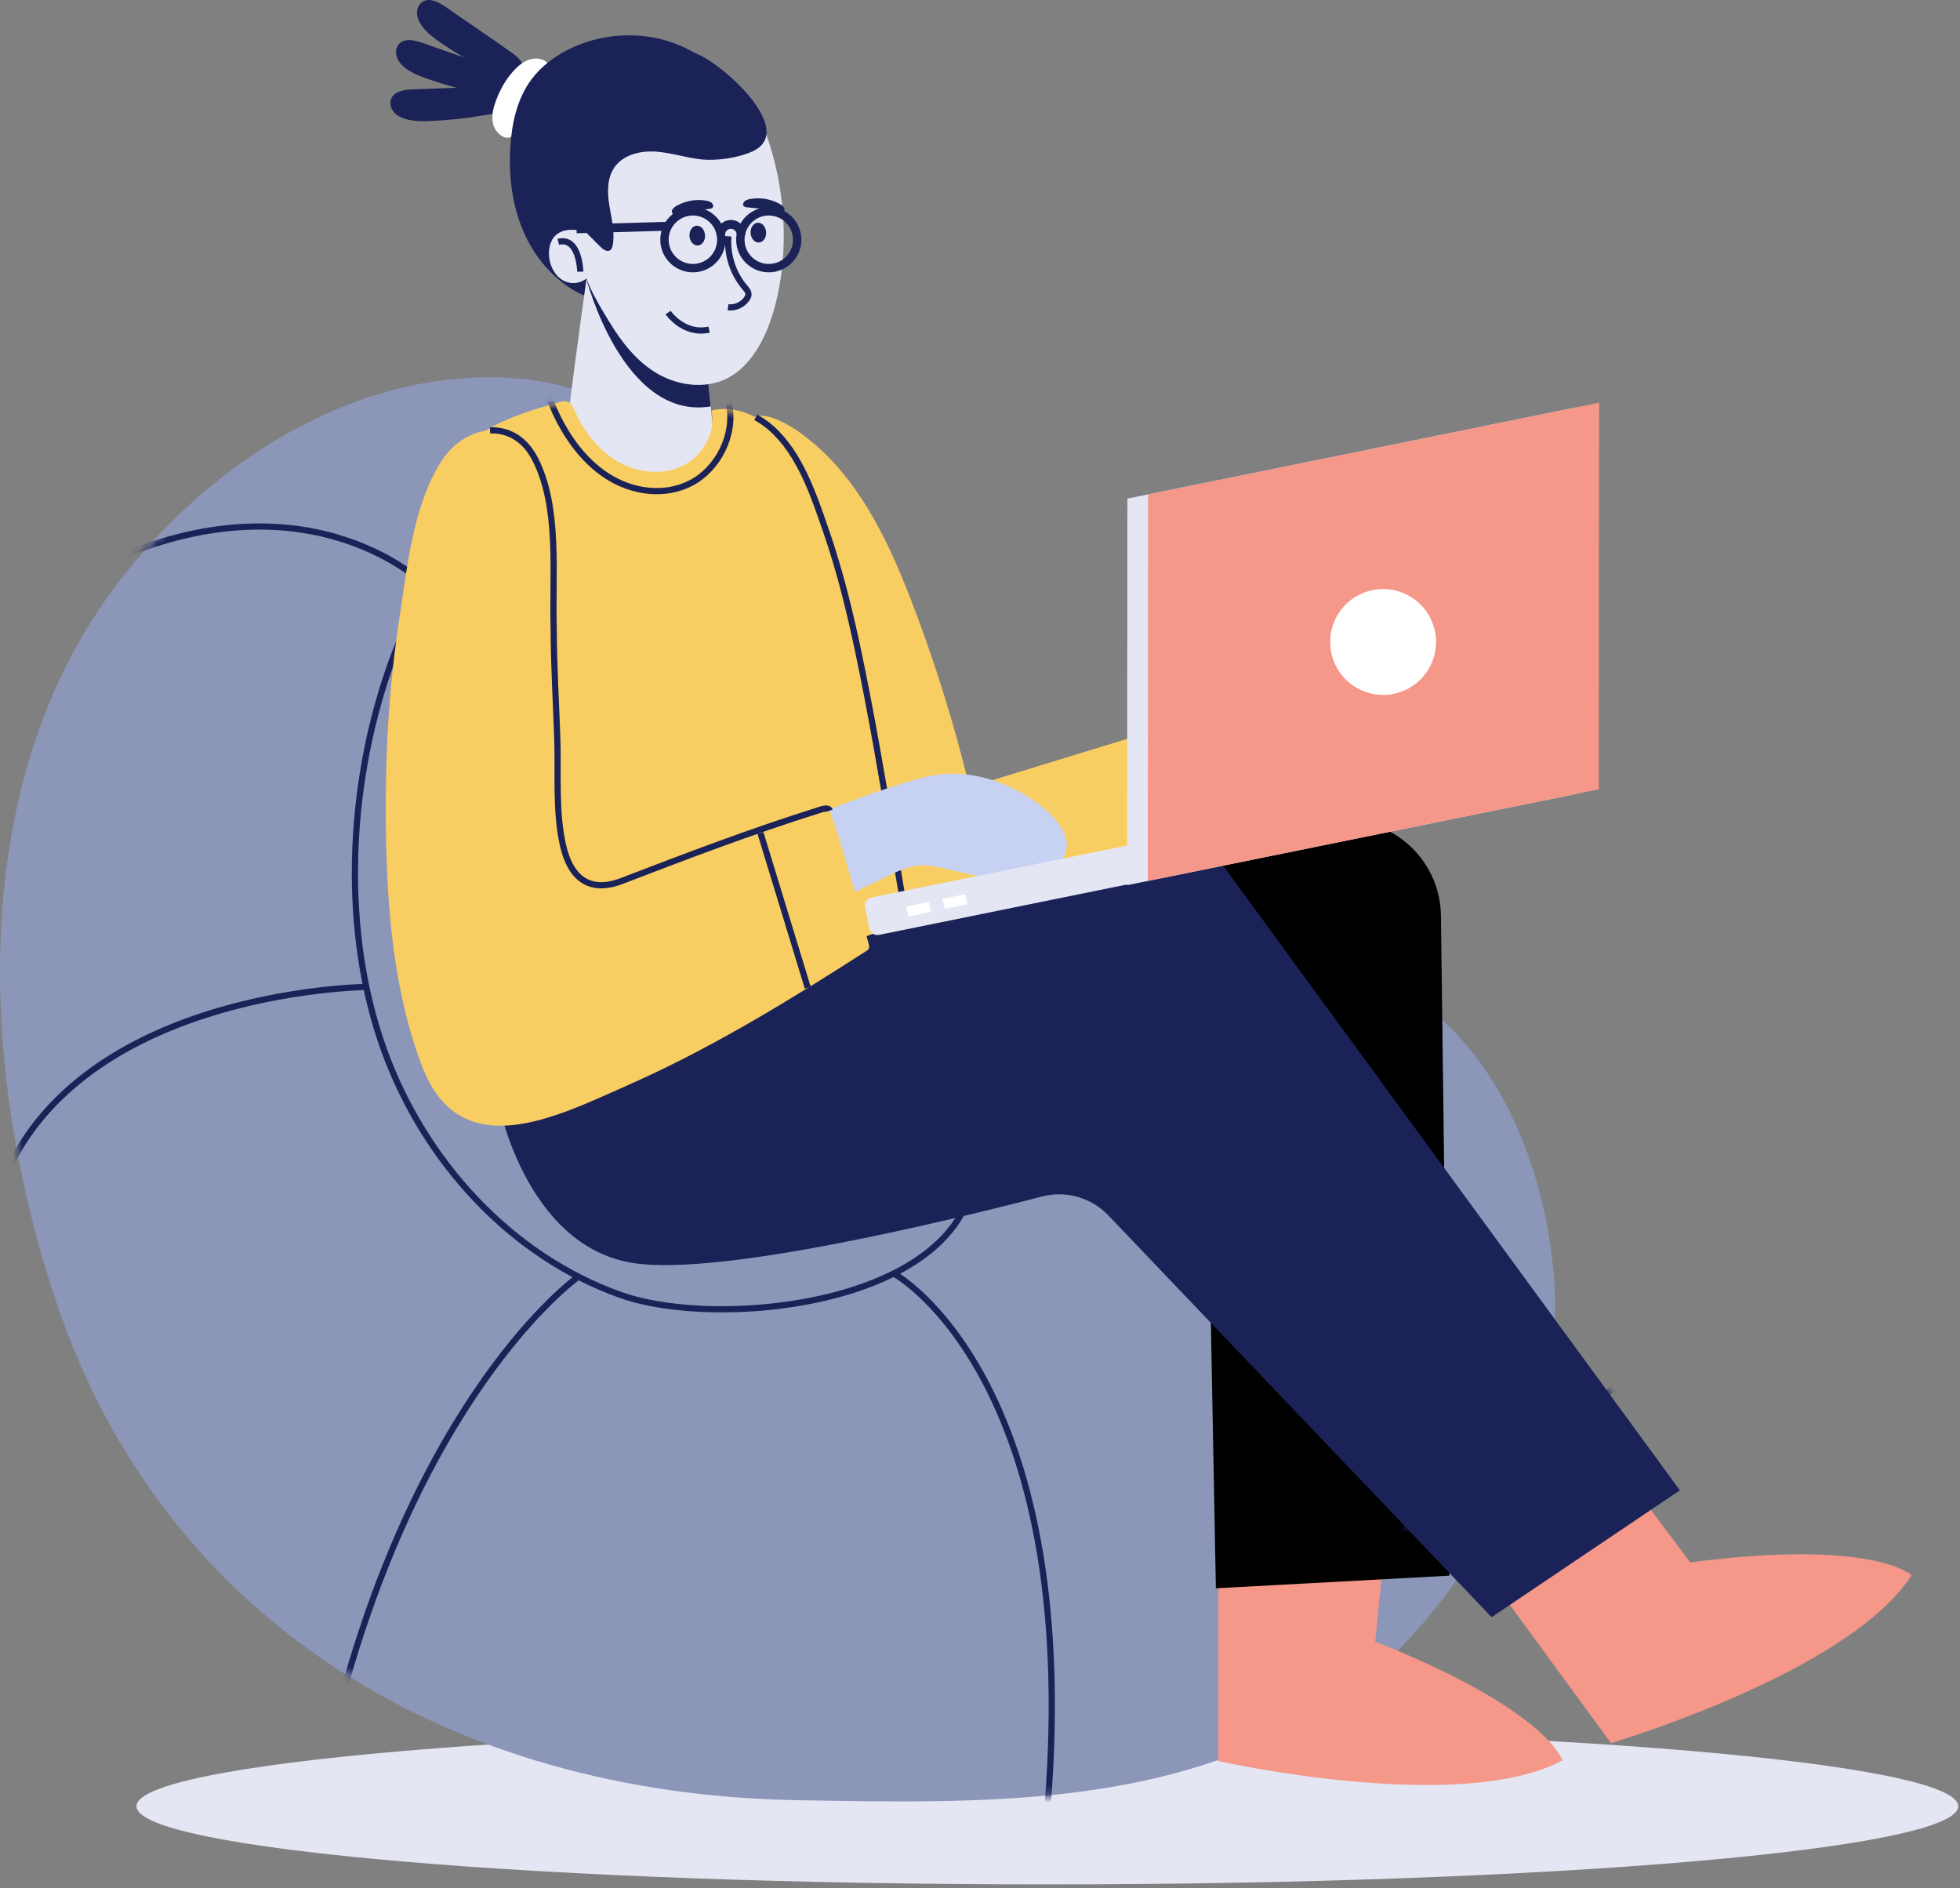 <svg width="218" height="210" viewBox="0 0 218 210" fill="none" xmlns="http://www.w3.org/2000/svg">
<rect x="0" y="0" width="218" height="210" fill="#808080" stroke="none"/>
<path d="M217.8 200.886C217.8 205.688 172.441 209.579 116.489 209.579C60.537 209.579 15.178 205.688 15.178 200.886C15.178 196.085 60.537 192.193 116.489 192.193C172.441 192.193 217.8 196.085 217.8 200.886Z" fill="#E4E6F3"/>
<path d="M51.328 42.082C35.346 43.309 20.689 53.907 11.655 66.843C-3.867 89.067 -2.007 120.409 6.344 145.057C18.419 180.699 50.45 199.519 88.528 200.208C109.718 200.592 129.785 200.977 147.378 190.112C160.919 181.75 173.909 160.768 172.911 143.128C172.065 128.152 164.519 110.538 148.279 107.236C146.105 106.794 143.86 106.816 141.661 106.53C137.527 105.992 134.101 107.524 130.339 109.144C126.036 110.999 121.825 113.067 117.493 114.858C109.608 118.12 100.905 120.466 92.584 118.577C87.841 117.501 83.238 114.864 80.869 110.616C77.919 105.326 78.935 98.834 79.379 92.793C80.134 82.546 78.942 72.169 75.949 62.343C74.738 58.371 73.173 54.525 71.925 50.563C71.081 47.88 69.816 45.991 67.249 44.693C62.418 42.249 56.66 41.673 51.328 42.082Z" fill="#8C96B8"/>
<mask id="mask0_94_2105" style="mask-type:luminance" maskUnits="userSpaceOnUse" x="0" y="41" width="180" height="160">
<path d="M51.328 42.082C35.346 43.308 20.689 53.907 11.655 66.843C-3.867 89.067 -2.007 120.408 6.344 145.057C18.419 180.699 52.902 201.025 90.978 200.22C112.33 199.769 129.17 201.763 146.764 190.897C158.71 183.521 174.693 160.673 178.07 146.334C181.294 132.647 177.05 117.505 165.684 108.75C158.925 103.544 149.474 103.205 141.202 105.298C132.931 107.39 125.378 111.598 117.493 114.858C109.608 118.119 100.905 120.466 92.584 118.577C87.841 117.5 83.238 114.864 80.869 110.616C77.919 105.326 78.935 98.834 79.379 92.792C80.134 82.546 78.942 72.168 75.949 62.343C74.738 58.371 73.173 54.524 71.925 50.562C71.081 47.88 69.816 45.991 67.249 44.693C62.418 42.249 56.66 41.673 51.328 42.082Z" fill="white"/>
</mask>
<g mask="url(#mask0_94_2105)">
<path d="M43.19 74.614C38.698 87.716 37.973 103.631 42.71 116.765C47.141 129.05 56.744 139.673 69.056 144.033C81.393 148.402 114.142 144.328 107.568 124.083C106.716 121.459 104.97 119.235 103.285 117.051C89.961 99.766 78.425 81.103 68.923 61.455C67.794 59.123 66.633 56.695 64.623 55.059C62.998 53.736 60.742 53.124 58.716 53.771C56.94 54.338 55.386 55.842 54.04 57.076C50.763 60.081 48.159 63.763 46.122 67.701C44.992 69.885 44.017 72.203 43.19 74.614Z" stroke="#1A2257" stroke-width="0.689" stroke-miterlimit="10"/>
<path d="M99.549 141.728C99.549 141.728 120.244 153.201 116.54 200.672" stroke="#1A2257" stroke-width="0.689" stroke-miterlimit="10"/>
<path d="M40.879 109.762C40.879 109.762 5.953 110.021 -0.774 134.599" stroke="#1A2257" stroke-width="0.689" stroke-miterlimit="10"/>
<path d="M64.154 142.124C64.154 142.124 45.905 155.184 36.762 193.723" stroke="#1A2257" stroke-width="0.689" stroke-miterlimit="10"/>
<path d="M47.393 65.131C47.393 65.131 35.005 52.649 12.922 62.085" stroke="#1A2257" stroke-width="0.689" stroke-miterlimit="10"/>
</g>
<path d="M135.523 175.227L135.486 195.856C135.486 195.856 162.398 201.9 173.775 195.787C173.775 195.787 172.183 190.209 152.962 182.573L154.05 171.448L135.523 175.227Z" fill="#F59789"/>
<path d="M160.269 101.979C160.269 107.924 155.451 112.742 149.507 112.742C143.562 112.742 138.743 107.924 138.743 101.979C138.743 96.034 143.562 91.216 149.507 91.216C155.451 91.216 160.269 96.034 160.269 101.979Z" fill="black"/>
<path d="M160.269 101.979L161.206 175.24L135.235 176.645L133.831 101.979" fill="black"/>
<path d="M147.162 91.448L129.851 96.363L131.958 106.658L148.337 109.699L147.162 91.448Z" fill="black"/>
<path d="M49.055 4.774C48.297 4.256 47.545 3.705 46.989 2.974C46.675 2.559 46.423 2.075 46.387 1.555C46.35 1.036 46.56 0.479 47 0.198C47.779 -0.3 48.785 0.235 49.547 0.76C51.047 1.793 52.548 2.826 54.05 3.859C54.998 4.513 55.947 5.166 56.883 5.837C57.523 6.296 58.411 6.987 58.178 7.889C57.968 8.701 57.326 9.033 56.534 8.848C55.672 8.647 54.844 8.149 54.062 7.749C53.248 7.333 52.446 6.892 51.658 6.428C50.773 5.906 49.904 5.355 49.055 4.774Z" fill="#1A2257"/>
<path d="M47.563 8.773C46.696 8.472 45.824 8.137 45.097 7.578C44.684 7.26 44.315 6.859 44.143 6.367C43.971 5.875 44.028 5.282 44.378 4.896C44.999 4.212 46.111 4.464 46.983 4.77C48.703 5.373 50.422 5.976 52.141 6.579C53.229 6.96 54.316 7.342 55.396 7.744C56.132 8.019 57.171 8.453 57.183 9.384C57.194 10.223 56.662 10.711 55.848 10.741C54.964 10.773 54.034 10.51 53.175 10.329C52.28 10.141 51.391 9.926 50.509 9.685C49.517 9.414 48.535 9.11 47.563 8.773Z" fill="#1A2257"/>
<path d="M47.877 13.456C46.961 13.494 46.027 13.502 45.145 13.248C44.645 13.103 44.155 12.865 43.814 12.47C43.474 12.075 43.31 11.503 43.495 11.016C43.822 10.151 44.948 9.979 45.872 9.943C47.694 9.875 49.514 9.806 51.335 9.738C52.486 9.694 53.637 9.651 54.789 9.629C55.576 9.615 56.7 9.638 57.053 10.5C57.37 11.277 57.054 11.926 56.308 12.252C55.497 12.606 54.535 12.702 53.669 12.848C52.768 13.001 51.863 13.126 50.953 13.225C49.931 13.336 48.905 13.413 47.877 13.456Z" fill="#1A2257"/>
<path d="M54.84 13.773C54.632 12.925 54.856 12.029 55.16 11.21C55.639 9.914 56.33 8.681 57.298 7.696C57.745 7.241 58.261 6.835 58.867 6.635C59.472 6.435 60.178 6.467 60.699 6.834C60.786 6.895 60.87 6.969 60.913 7.068C61.021 7.32 60.818 7.589 60.635 7.793C59.636 8.911 58.829 10.2 58.251 11.583C57.956 12.288 57.733 13.014 57.55 13.755C57.411 14.311 57.221 15.331 56.47 15.322C55.669 15.311 55.017 14.488 54.84 13.773Z" fill="white"/>
<path d="M58.598 26.56C57.038 23.443 56.55 19.867 56.757 16.388C56.916 13.719 57.51 10.983 59.105 8.836C60.164 7.411 61.62 6.313 63.204 5.514C66.543 3.832 70.523 3.47 74.111 4.519C79.778 6.177 85.243 12.027 83.748 18.294C79.853 15.734 75.073 14.549 70.433 14.993C69.385 15.093 68.291 15.297 67.48 15.969C66.762 16.563 66.353 17.46 66.136 18.366C65.731 20.052 65.918 21.805 66.227 23.491C66.547 25.225 67.01 26.939 67.182 28.698C67.264 29.547 67.275 30.407 67.149 31.253C67.052 31.896 66.903 32.668 66.207 32.908C65.565 33.129 64.823 32.826 64.258 32.531C63.504 32.139 62.798 31.642 62.148 31.096C60.83 29.989 59.731 28.627 58.896 27.124C58.792 26.939 58.693 26.75 58.598 26.56Z" fill="#1A2257"/>
<path d="M65.538 28.872C65.538 28.872 64.192 38.134 63.174 46.56C62.931 48.568 63.95 52.688 65.915 53.166L71.262 55.107C79.421 54.153 79.534 50.63 79.369 48.33L78.36 38.604L65.538 28.872Z" fill="#E4E6F3"/>
<path d="M78.574 40.659C76.167 41.831 73.362 40.757 71.23 39.138C69.249 37.633 66.106 33.235 65.201 30.952C65.201 30.952 69.276 46.794 79.043 45.203L78.574 40.659Z" fill="#1A2257"/>
<path d="M84.909 14.096C86.666 18.598 87.43 23.665 87.095 28.519C86.795 32.876 85.429 39.166 81.468 41.742C79.019 43.334 75.671 43.038 73.144 41.571C71.151 40.414 69.606 38.636 68.36 36.724C67.978 36.137 64.897 31.324 65.397 30.817C64.634 31.592 63.399 31.692 62.489 31.101C61.612 30.532 61.138 29.476 61.065 28.433C61.007 27.603 61.209 26.703 61.828 26.146C62.713 25.351 64.07 25.517 65.24 25.73C63.781 22.346 62.891 14.986 65.077 12.02C67.264 9.052 71.081 7.373 74.746 7.764C76.338 7.934 77.85 8.466 79.385 8.889C80.81 9.283 82.278 9.523 83.164 10.787C83.886 11.817 84.455 12.931 84.909 14.096Z" fill="#E4E6F3"/>
<path d="M64.543 30.213C64.543 30.213 64.458 26.294 62.097 26.895" stroke="#1A2257" stroke-width="0.689" stroke-miterlimit="10"/>
<path d="M74.313 34.762C74.313 34.762 76.024 37.292 78.872 36.657" stroke="#1A2257" stroke-width="0.689" stroke-miterlimit="10"/>
<path d="M81.015 26.279C80.844 28.307 81.511 30.395 82.828 31.948C83.036 32.194 83.276 32.47 83.245 32.791C83.232 32.93 83.168 33.059 83.094 33.176C82.655 33.875 81.792 34.281 80.974 34.174" stroke="#1A2257" stroke-width="0.689" stroke-miterlimit="10"/>
<path d="M83.484 25.929C83.526 26.536 83.945 27.002 84.422 26.969C84.899 26.937 85.252 26.419 85.211 25.812C85.17 25.205 84.75 24.739 84.273 24.771C83.796 24.803 83.443 25.322 83.484 25.929Z" fill="#1A2257"/>
<path d="M76.687 26.261C76.728 26.867 77.148 27.333 77.624 27.301C78.102 27.269 78.456 26.75 78.414 26.143C78.373 25.536 77.953 25.07 77.475 25.103C76.999 25.135 76.646 25.653 76.687 26.261Z" fill="#1A2257"/>
<path d="M83.084 23.055C82.93 23.036 82.753 23 82.681 22.863C82.64 22.785 82.644 22.689 82.674 22.606C82.776 22.311 83.121 22.189 83.427 22.134C84.499 21.942 85.631 22.114 86.599 22.612C86.864 22.749 87.285 23.005 87.253 23.359C87.227 23.648 86.875 23.681 86.658 23.614C85.914 23.383 85.171 23.258 84.396 23.184C83.958 23.142 83.52 23.107 83.084 23.055Z" fill="#1A2257"/>
<path d="M78.894 23.231C79.049 23.211 79.225 23.173 79.296 23.035C79.336 22.957 79.33 22.861 79.3 22.777C79.196 22.485 78.849 22.366 78.543 22.314C77.47 22.133 76.338 22.314 75.375 22.823C75.111 22.962 74.693 23.222 74.728 23.576C74.757 23.865 75.109 23.894 75.326 23.824C76.068 23.586 76.81 23.455 77.584 23.373C78.021 23.326 78.459 23.288 78.894 23.231Z" fill="#1A2257"/>
<path d="M67.9 27.802C68.058 27.677 68.115 27.467 68.15 27.269C68.408 25.821 68.017 24.349 67.781 22.898C67.545 21.447 67.494 19.845 68.325 18.632C69.3 17.208 71.22 16.744 72.942 16.861C74.664 16.978 76.326 17.555 78.043 17.733C79.726 17.907 82.135 17.552 83.689 16.841C88.636 14.576 80.582 7.254 77.53 5.992C76.02 5.368 76.693 6.59 75.066 6.687C74.247 6.736 73.432 6.867 72.638 7.07C72.274 7.163 71.894 7.34 71.52 7.37C71.161 7.399 70.881 7.512 70.555 7.671C70.2 7.843 69.855 8.034 69.514 8.233C67.951 9.147 66.47 10.202 65.097 11.382C63.052 13.136 61.12 15.512 61.359 18.194C61.516 19.953 62.529 21.574 63.236 23.158C63.77 24.354 64.549 25.217 65.471 26.14C65.892 26.561 66.308 26.989 66.735 27.405C67.007 27.669 67.509 28.108 67.9 27.802Z" fill="#1A2257"/>
<path d="M80.228 26.662C80.228 24.917 78.812 23.502 77.067 23.502C75.322 23.502 73.906 24.917 73.906 26.662C73.906 28.407 75.322 29.822 77.067 29.822C78.812 29.822 80.228 28.407 80.228 26.662Z" stroke="#1A2257" stroke-width="0.932" stroke-miterlimit="10"/>
<path d="M88.666 26.662C88.666 24.917 87.25 23.502 85.505 23.502C83.76 23.502 82.345 24.917 82.345 26.662C82.345 28.407 83.76 29.822 85.505 29.822C87.25 29.822 88.666 28.407 88.666 26.662Z" stroke="#1A2257" stroke-width="0.932" stroke-miterlimit="10"/>
<path d="M80.154 26.092C80.154 25.464 80.663 24.954 81.291 24.954C81.92 24.954 82.43 25.464 82.43 26.092" stroke="#1A2257" stroke-width="0.985" stroke-miterlimit="10"/>
<path d="M74.278 25.161C74.105 25.161 64.127 25.451 64.127 25.451" stroke="#1A2257" stroke-width="0.985" stroke-miterlimit="10"/>
<path d="M101.267 66.569C103.914 73.405 106.109 80.418 107.832 87.544C114.599 85.471 121.366 83.4 128.133 81.328C129.096 86.262 130.059 91.196 131.022 96.13C121.298 101.496 111.222 106.22 100.878 110.266C99.537 110.79 98.007 111.3 96.703 110.687C95.165 109.964 94.679 108.052 94.371 106.381C91.91 93.066 89.449 79.751 86.988 66.436C86.285 62.638 85.578 58.829 84.462 55.126C83.974 53.503 83.197 51.92 82.874 50.256C82.672 49.21 82.567 47.843 83.231 46.926C84.037 45.812 85.526 46.276 86.577 46.73C88.05 47.364 89.407 48.38 90.622 49.417C93.032 51.472 94.987 54.009 96.616 56.715C98.289 59.494 99.632 62.461 100.834 65.471C100.981 65.835 101.125 66.202 101.267 66.569Z" fill="#F8CE63"/>
<path d="M92.51 60.955C92.297 60.284 92.075 59.615 91.844 58.95C90.486 55.032 88.986 50.477 85.797 47.636C83.995 46.029 81.466 45.07 79.126 45.661C79.669 48.111 78.141 50.751 75.878 51.834C73.614 52.918 70.828 52.575 68.666 51.3C66.504 50.025 64.923 47.919 63.895 45.63C63.737 45.275 63.561 44.886 63.211 44.717C62.864 44.551 62.454 44.654 62.086 44.761C59.517 45.502 56.924 46.251 54.59 47.552C48.521 50.935 47.134 57.642 48.294 64.088C48.945 67.708 50.253 71.17 51.404 74.665C55.641 87.52 57.788 100.951 60.139 114.282C60.209 114.678 60.292 115.101 60.576 115.387C60.822 115.633 61.176 115.732 61.513 115.817C74.682 119.168 89.191 116.866 100.676 109.604C101.05 109.368 101.441 109.104 101.617 108.698C101.789 108.298 101.72 107.841 101.648 107.414C100.893 102.936 100.139 98.458 99.385 93.981C98.149 86.65 96.913 79.317 95.368 72.044C94.575 68.31 93.666 64.595 92.51 60.955Z" fill="#F8CE63"/>
<mask id="mask1_94_2105" style="mask-type:luminance" maskUnits="userSpaceOnUse" x="47" y="44" width="55" height="74">
<path d="M92.51 60.955C92.297 60.284 92.075 59.615 91.844 58.95C90.486 55.032 88.986 50.477 85.797 47.636C83.995 46.029 81.466 45.07 79.126 45.661C79.669 48.111 78.141 50.751 75.878 51.834C73.614 52.918 70.828 52.575 68.666 51.3C66.504 50.025 64.923 47.919 63.895 45.63C63.737 45.275 63.561 44.886 63.211 44.717C62.864 44.551 62.454 44.654 62.086 44.761C59.517 45.502 56.924 46.251 54.59 47.552C48.521 50.935 47.134 57.642 48.294 64.088C48.945 67.708 50.253 71.17 51.404 74.665C55.641 87.52 57.788 100.951 60.139 114.282C60.209 114.678 60.292 115.101 60.576 115.387C60.822 115.633 61.176 115.732 61.513 115.817C74.682 119.168 89.191 116.866 100.676 109.604C101.05 109.368 101.441 109.104 101.617 108.698C101.789 108.298 101.72 107.841 101.648 107.414C100.893 102.936 100.139 98.458 99.385 93.981C98.149 86.65 96.913 79.317 95.368 72.044C94.575 68.31 93.666 64.595 92.51 60.955Z" fill="white"/>
</mask>
<g mask="url(#mask1_94_2105)">
<path d="M81.088 44.962C81.792 48.432 79.813 52.172 76.88 53.706C73.948 55.242 70.338 54.755 67.538 52.949C64.737 51.143 62.688 48.161 61.358 44.917C61.151 44.416 60.925 43.864 60.47 43.626" stroke="#1A2257" stroke-width="0.689" stroke-miterlimit="10"/>
</g>
<path d="M48.294 64.088C48.945 67.708 50.253 71.17 51.404 74.665C55.641 87.52 57.789 100.951 60.139 114.282C60.209 114.678 60.292 115.101 60.576 115.387C60.822 115.633 61.176 115.732 61.513 115.817C74.682 119.168 89.191 116.866 100.676 109.604C101.05 109.368 101.441 109.104 101.617 108.698C101.789 108.298 101.72 107.841 101.648 107.414C100.893 102.936 100.139 98.458 99.385 93.981C98.149 86.65 96.913 79.317 95.369 72.044C94.575 68.31 93.666 64.595 92.51 60.955C92.297 60.284 92.075 59.615 91.844 58.95C90.486 55.032 88.986 50.477 85.797 47.636C85.271 47.166 84.682 46.752 84.054 46.415" stroke="#1A2257" stroke-width="0.689" stroke-miterlimit="10"/>
<path d="M166.875 177.043L179.18 193.861C179.18 193.861 205.638 186.067 212.611 175.197C212.611 175.197 208.509 171.096 187.999 173.762L181.231 164.738L166.875 177.043Z" fill="#F59789"/>
<path d="M55.297 122.053C55.297 122.053 58.256 138.666 70.545 140.487C80.276 141.928 105.713 135.72 115.886 133.072C118.553 132.378 121.384 133.186 123.287 135.181L165.904 179.859L186.842 165.749L136.09 96.336C136.09 96.336 108.553 94.06 55.297 122.053Z" fill="#1A2257"/>
<mask id="mask2_94_2105" style="mask-type:luminance" maskUnits="userSpaceOnUse" x="55" y="96" width="132" height="84">
<path d="M55.297 122.053C55.297 122.053 58.256 138.666 70.545 140.487C80.276 141.928 105.713 135.72 115.886 133.072C118.553 132.378 121.384 133.186 123.287 135.181L165.904 179.859L186.842 165.749L136.09 96.336C136.09 96.336 108.553 94.06 55.297 122.053Z" fill="white"/>
</mask>
<g mask="url(#mask2_94_2105)">
<path d="M66.583 104.72C66.583 104.72 64.709 122.512 76.998 124.332C86.729 125.774 108.974 118.767 119.146 116.118C121.815 115.423 124.645 116.231 126.548 118.227L165.73 163.39" stroke="#1A2257" stroke-width="0.689" stroke-miterlimit="10"/>
<path d="M154.901 171.041L181.09 153.346" stroke="#1A2257" stroke-width="0.689" stroke-miterlimit="10"/>
</g>
<path d="M90.357 101.492C93.13 100.149 95.904 98.805 98.676 97.462C99.81 96.913 100.978 96.354 102.235 96.257C103.156 96.185 104.076 96.365 104.977 96.57C108.574 97.387 113.217 98.797 116.777 96.701C120.41 94.561 118.111 91.383 115.59 89.485C112.437 87.112 108.371 85.645 104.4 86.147C103.118 86.308 101.871 86.672 100.636 87.055C96.016 88.488 91.487 90.211 87.083 92.21C87.781 94.935 88.561 97.991 89.649 100.585C89.894 101.168 89.972 100.992 90.357 101.492Z" fill="#C7D2F3"/>
<path d="M62.654 94.157C63.388 97.259 65.256 99.48 69.172 97.973C76.372 95.205 83.559 92.47 90.922 90.156C91.373 90.016 92.13 89.71 92.287 90.154C93.997 94.988 95.296 100.034 96.618 104.986C96.665 105.159 96.709 105.349 96.63 105.509C96.57 105.63 96.451 105.709 96.337 105.781C88.23 110.977 80.038 116.028 71.268 120.042C70.686 120.309 70.101 120.572 69.516 120.831C61.827 124.232 51.191 129.652 46.955 118.609C43.182 108.776 42.792 97.193 42.937 86.771C43.022 80.621 43.536 74.476 44.474 68.397C45.343 62.767 45.987 56.087 49.129 51.238C51.709 47.256 57.067 46.331 59.494 51.013C62.299 56.423 61.396 64.013 61.587 69.913C61.587 74.026 61.855 78.157 61.989 82.269C62.115 86.133 61.757 90.372 62.654 94.157Z" fill="#F8CE63"/>
<path d="M54.505 47.868C56.424 47.777 58.309 48.726 59.494 51.013C62.299 56.423 61.396 64.013 61.587 69.913C61.587 74.026 61.855 78.157 61.989 82.269C62.115 86.133 61.757 90.372 62.654 94.157C63.388 97.259 65.256 99.48 69.172 97.973C76.372 95.205 83.559 92.47 90.922 90.156C91.373 90.016 92.13 89.71 92.287 90.154" stroke="#1A2257" stroke-width="0.689" stroke-miterlimit="10"/>
<path d="M84.583 92.635L89.843 109.855" stroke="#1A2257" stroke-width="0.689" stroke-miterlimit="10"/>
<path d="M148.874 93.588L97.767 103.976C97.275 104.076 96.79 103.755 96.69 103.264L96.209 100.894C96.109 100.401 96.429 99.919 96.921 99.819L148.029 89.431C148.52 89.331 149.004 89.651 149.104 90.143L149.586 92.513C149.686 93.004 149.366 93.489 148.874 93.588Z" fill="#E4E6F3"/>
<path d="M103.421 101.453L101.161 101.912C101.088 101.928 101.014 101.879 101 101.806L100.826 100.952C100.811 100.878 100.859 100.805 100.934 100.79L103.192 100.331C103.267 100.316 103.339 100.364 103.354 100.438L103.528 101.291C103.543 101.365 103.495 101.439 103.421 101.453Z" fill="white"/>
<path d="M107.463 100.598L105.204 101.057C105.13 101.072 105.057 101.024 105.042 100.949L104.868 100.096C104.853 100.022 104.902 99.95 104.976 99.934L107.235 99.475C107.309 99.46 107.382 99.508 107.396 99.583L107.57 100.435C107.586 100.51 107.537 100.582 107.463 100.598Z" fill="white"/>
<path d="M175.559 45.258L125.397 55.453L125.361 98.447L175.523 88.252L175.559 45.258Z" fill="#E4E6F3"/>
<path d="M177.858 44.79L127.696 54.986L127.66 97.98L177.821 87.784L177.858 44.79Z" fill="#F59789"/>
<path d="M159.604 70.227C158.957 67.041 155.849 64.984 152.664 65.631C149.478 66.279 147.42 69.386 148.068 72.572C148.715 75.758 151.823 77.816 155.008 77.167C158.194 76.52 160.252 73.413 159.604 70.227Z" fill="white"/>
</svg>
